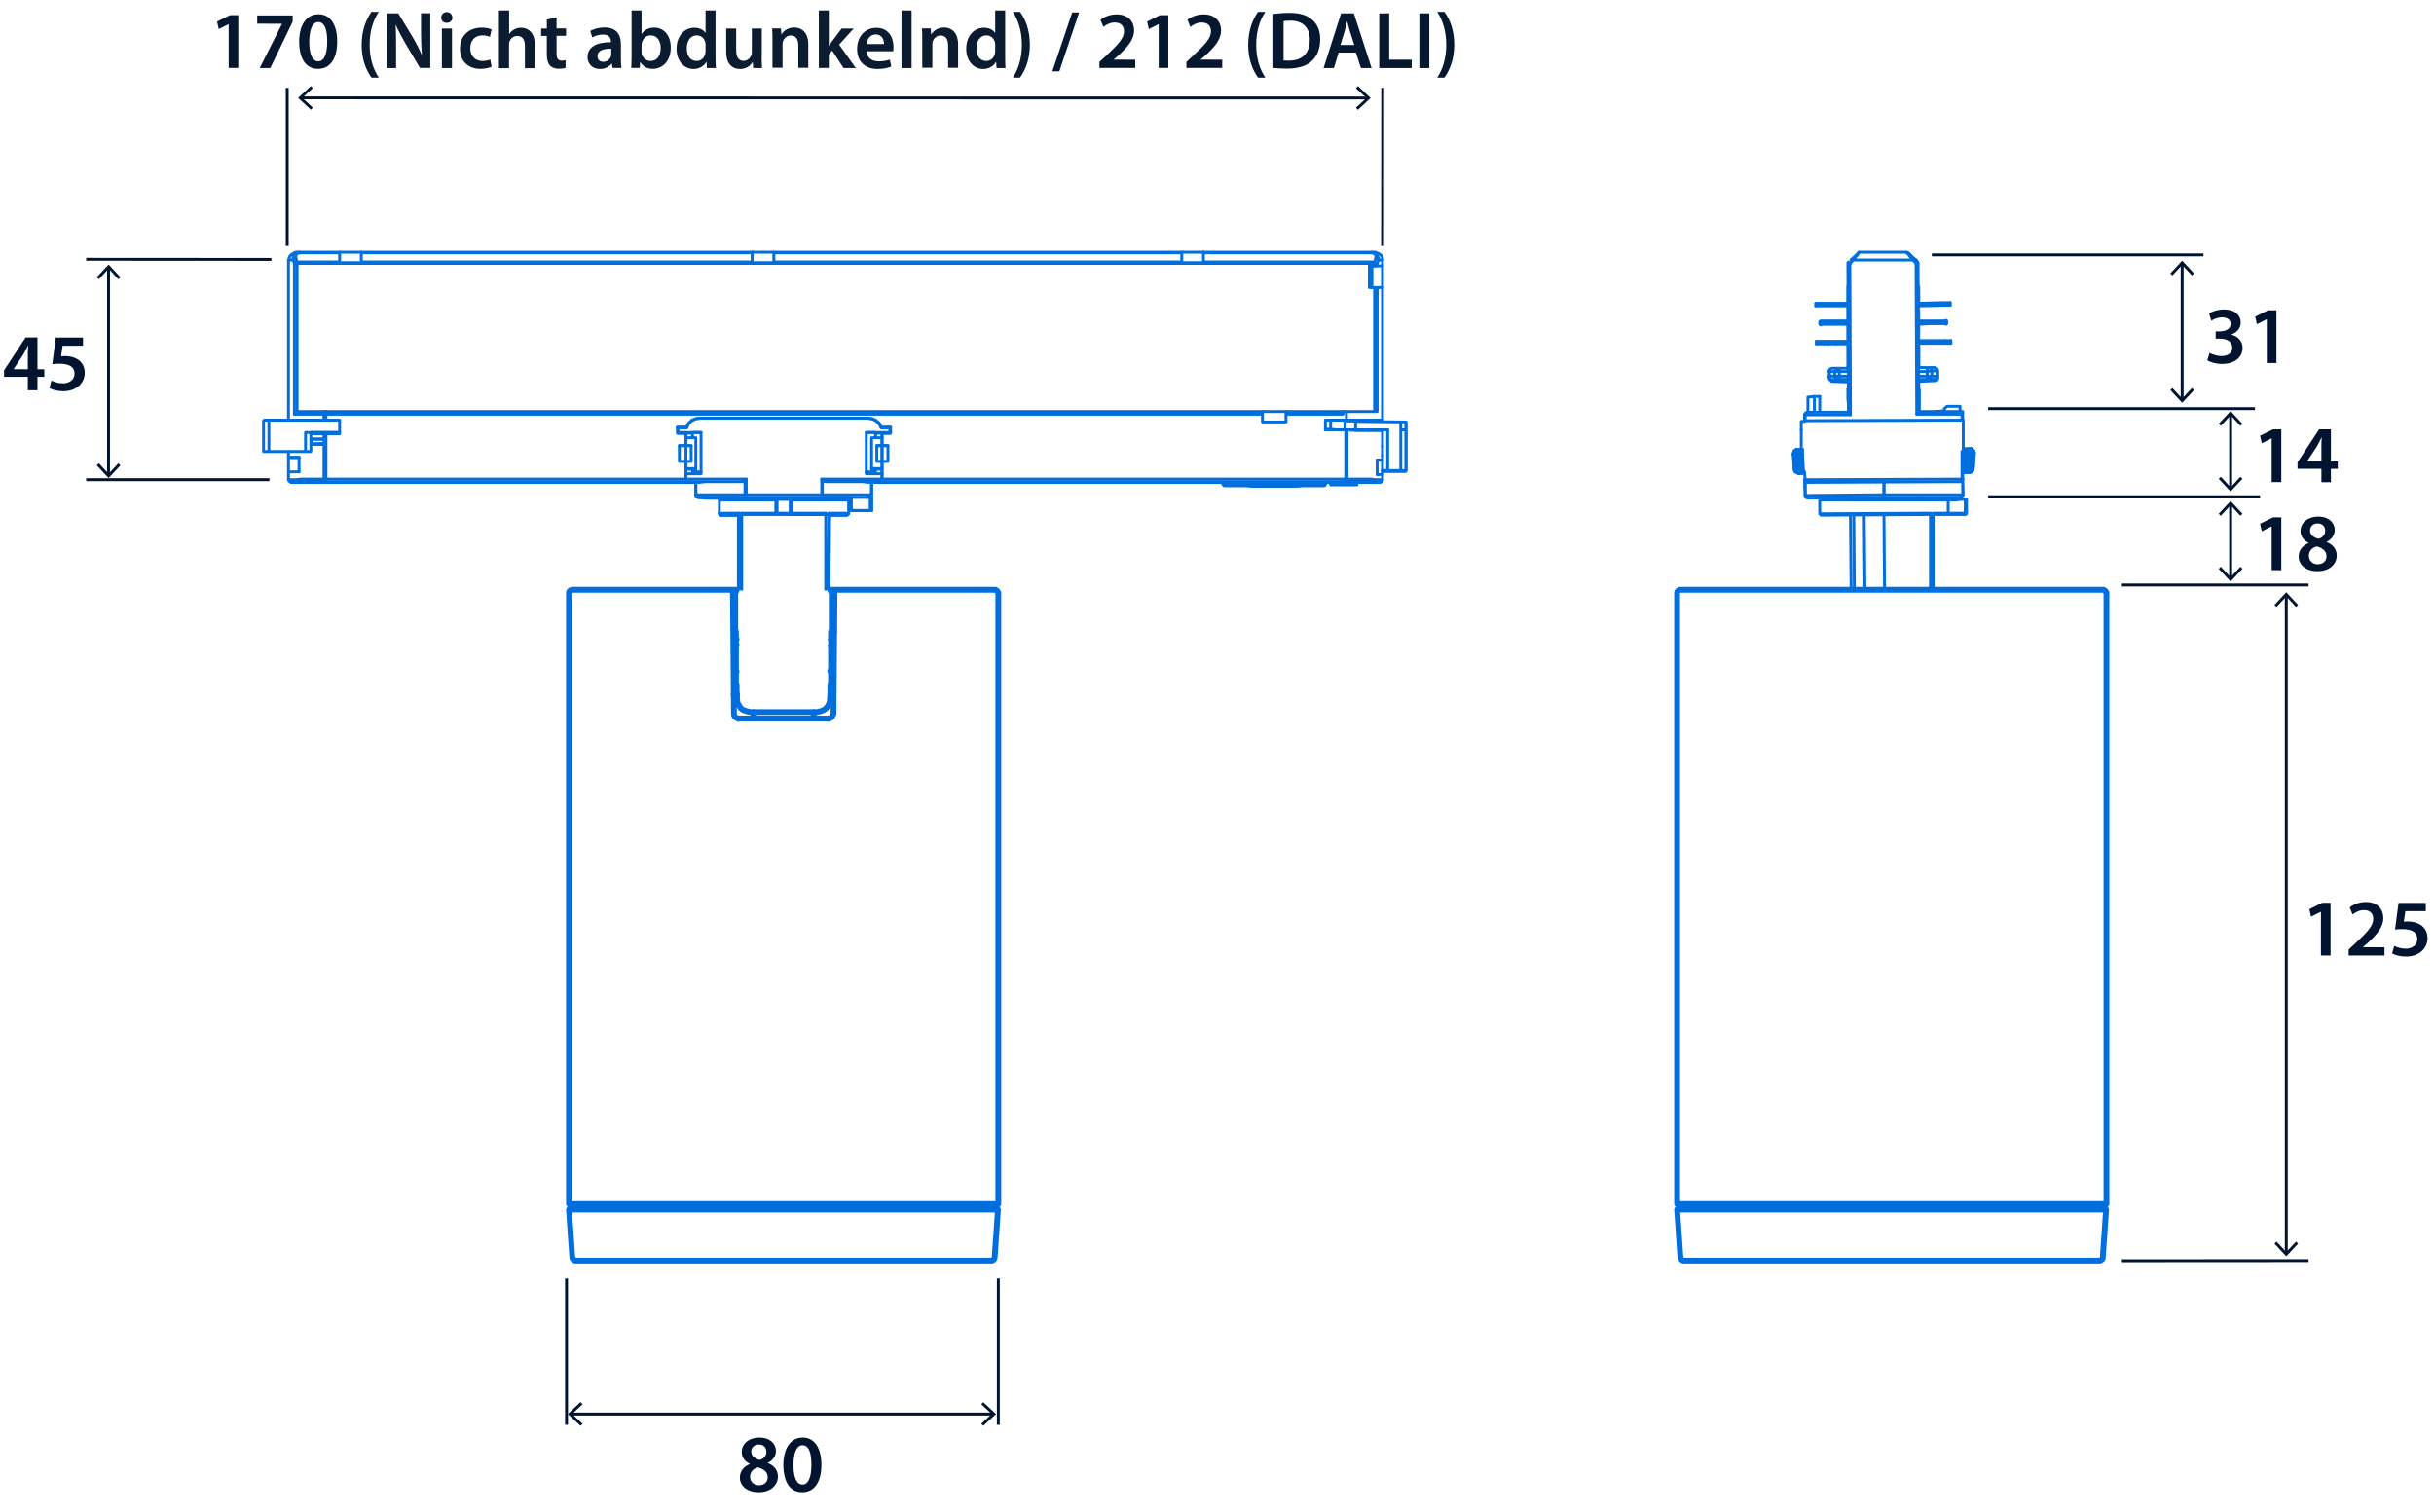 <svg xmlns="http://www.w3.org/2000/svg" id="GUIDES" width="74.05mm" height="173.82" viewBox="0 0 209.92 130.35"><defs><style>.cls-1,.cls-2,.cls-3,.cls-4{fill:none}.cls-2{stroke:#001430;stroke-miterlimit:3.86}.cls-2,.cls-3{stroke-width:.25px}.cls-5{fill:#001430}.cls-6{fill:#0b1b30}.cls-3,.cls-4{stroke:#006edc;stroke-linecap:round;stroke-linejoin:round}.cls-4{stroke-width:.5px}.cls-7{fill:#061830}</style></defs><path d="M71.64 50.85h.56M62.94 50.85h.56M49.07 103.84V51.09M86.1 103.84V51.09M63.71 61.96h7.73M63.56 59.87h-.29M71.88 59.87h-.27M63.69 61.99s0 0 0 0M71.46 61.99s0 0 0 0M70.17 61.96v-.56M65 61.96v-.23l-.03-.33M49.3 50.85h13.64M72.2 50.85h13.67M63.21 51.09l-.03-.12-.09-.06-.15-.06M71.97 51.09l.03-.12.05-.06.15-.06M86.07 51.1c0-.12-.1-.22-.22-.22M49.29 50.88c-.12 0-.22.1-.22.22M49.3 104.08l-.23-.24H86.1l-.23.24M71.88 61.52l.09-10.43" class="cls-4"/><path d="m63.3 61.52.02.18.09.14.18.09.18.03h7.64l.17-.03.15-.09.09-.14.06-.18M63.3 61.52l-.09-10.43M49.07 104.31h37M49.07 104.31l.23-.23h36.57l.2.23M49.36 108.49l-.29-4.18M85.78 108.49l.29-4.18M85.56 108.69c.12 0 .21-.09.22-.21M49.39 108.49c0 .12.1.21.22.21M49.6 108.72h35.95M63.21 53.05h.2M71.73 53.05h.21M71.61 57.9h.06M71.97 51v-.03H72M63.15 50.97h.03V51M63.18 50.97h.23M71.73 50.97h.24M63.41 51.44h-.2M71.97 51.44h-.24M63.5 50.97h-.09M71.64 50.97h.09v.62M63.41 51.59v-.62.47M71.73 50.97v.47M63.41 54.44v-2.85M71.73 51.59v2.85M71.67 55.11h-.03M63.53 55.11h-.06M70.41 61.4h.03M64.71 61.4h.03M64.71 61.4l-.36-.09-.29-.11-.18-.15-.09-.15-.11-.17-.06-.09-.03-.15v-.06l-.03-.12v-.38l-.03-.38v-.44M71.61 59.11v.82l-.03.27v.23l-.03.06-.02.12-.06.12-.09.17-.12.15-.18.15-.26.11-.38.09M64.74 61.4h5.67M63.27 59.11h.2v-4.67h-.23M71.88 59.11h-.21v-4.67h.27M63.53 57.9h-.06M63.53 55.61h-.06M71.67 57.82h-.06M71.67 55.73h-.03M144.64 103.84V51.09M181.67 103.84V51.09M181.44 50.85h-36.56M181.64 51.1c0-.12-.1-.22-.22-.22M144.86 50.88c-.12 0-.22.1-.22.22M144.88 104.08l-.24-.24h37.03l-.23.24M144.64 104.31h37M144.64 104.31l.24-.23h36.56l.2.23M144.93 108.49l-.29-4.18M181.35 108.49l.29-4.18M181.13 108.69c.12 0 .21-.09.22-.21M144.96 108.49c0 .12.1.21.22.21M145.17 108.72h35.95" class="cls-4"/><path d="m25.98 8.43 91.96.01" class="cls-2"/><path d="m26.81 9.45.17-.18-.91-.84.91-.84-.17-.18-1.1 1.02zM117.11 9.46l-.17-.18.91-.84-.91-.84.17-.19 1.1 1.03z" class="cls-5"/><path d="m119.25 7.57-.01 13.63M24.77 21.2V7.57M49.24 121.94h36.39" class="cls-2"/><path d="m50.07 122.96.17-.18-.9-.84.9-.84-.17-.19-1.1 1.03zM84.8 122.96l-.17-.18.9-.84-.9-.84.17-.18 1.1 1.02z" class="cls-5"/><path d="M86.1 110.26v12.61M48.86 122.87v-12.61" class="cls-2"/><path d="M55.6 122.87h23.46v6.32H55.6z" class="cls-1"/><path d="M63.81 127.43c0-.57.33-.95.85-1.18v-.02c-.48-.23-.69-.61-.69-1.01 0-.74.66-1.25 1.52-1.25.98 0 1.43.59 1.43 1.15 0 .38-.2.78-.7 1.03v.02c.5.19.87.58.87 1.15 0 .81-.69 1.36-1.66 1.36-1.06 0-1.62-.61-1.62-1.25m2.4-.04c0-.46-.34-.71-.85-.85-.43.13-.67.42-.67.8-.01.38.28.74.76.74.46 0 .76-.29.76-.68Zm-1.42-2.2c0 .37.31.6.74.71.31-.09.57-.34.57-.69 0-.32-.19-.64-.65-.64-.43 0-.66.29-.66.62M70.84 126.3c0 1.46-.57 2.38-1.66 2.38s-1.61-.95-1.62-2.34c0-1.41.6-2.37 1.67-2.37s1.61.98 1.61 2.33m-2.41.04c0 1.11.3 1.68.78 1.68.5 0 .77-.62.77-1.71s-.25-1.68-.77-1.68c-.46 0-.78.57-.78 1.71" class="cls-5"/><path d="M9.36 40.95V23.07" class="cls-2"/><path d="m10.39 40.12-.19-.17-.83.9-.84-.9-.19.17 1.03 1.1zM10.39 23.9l-.19.17-.83-.91-.84.91-.19-.17 1.03-1.1z" class="cls-5"/><path d="m7.43 22.35 15.98.01M7.43 41.36h15.81" class="cls-2"/><path d="M0 27.92h7.91v6.6H0z" class="cls-1"/><path d="M2.4 33.65v-1.16H.35v-.56l1.86-2.84h1.02v2.75h.59v.65h-.59v1.16h-.81Zm0-1.81V30.6c0-.26 0-.53.03-.79H2.4c-.14.29-.26.52-.4.77l-.83 1.25 1.24.01ZM7.15 29.81H5.4l-.13.91c.1-.01.2-.02.33-.02.4 0 .8.09 1.11.29.34.22.6.6.6 1.16 0 .87-.72 1.58-1.84 1.58-.53 0-.97-.13-1.21-.27l.18-.65c.2.11.59.24 1 .24.5 0 .99-.29.99-.83s-.39-.86-1.3-.86c-.25 0-.44.01-.62.04l.3-2.3h2.35v.71Z" class="cls-5"/><path d="M197.18 108.08V51.33" class="cls-2"/><path d="m198.2 107.25-.18-.17-.84.9-.84-.9-.18.17 1.02 1.1zM198.2 52.16l-.18.17-.84-.9-.84.9-.18-.17 1.02-1.1z" class="cls-5"/><path d="M199.1 50.44H183M199.1 108.72l-16.1.01" class="cls-2"/><path d="M198.35 76.68h11.56v6.05h-11.56z" class="cls-1"/><path d="M200.16 78.63h-.01l-.83.42-.15-.65 1.11-.55h.72v4.55h-.83v-3.78ZM202.56 82.41v-.53l.54-.5c1.07-.99 1.58-1.54 1.58-2.14 0-.41-.22-.76-.81-.76-.4 0-.74.2-.97.38l-.25-.61c.33-.27.83-.47 1.4-.47 1.01 0 1.5.64 1.5 1.38 0 .8-.57 1.44-1.37 2.18l-.4.34 1.87.01v.71h-3.09ZM209.2 78.57h-1.75l-.13.91c.1-.01.2-.02.33-.02.4 0 .8.09 1.11.29.34.22.6.6.6 1.16 0 .87-.72 1.58-1.84 1.58-.53 0-.97-.13-1.21-.27l.18-.65c.2.11.59.24 1 .24.5 0 .99-.29.99-.83s-.39-.86-1.3-.86c-.25 0-.44.01-.62.04l.3-2.3h2.35v.71Z" class="cls-5"/><path d="M194.92 42.83h-23.45M192.38 42.11v-6.4" class="cls-2"/><path d="m193.4 41.28-.18-.17-.84.91-.84-.91-.19.17 1.03 1.1zM193.4 36.54l-.18.17-.84-.9-.84.9-.19-.17 1.03-1.1z" class="cls-5"/><path d="M194.48 35.23h-23.01" class="cls-2"/><path d="M194.26 35.85h12.85v6.05h-12.85z" class="cls-1"/><path d="M195.91 37.8h-.01l-.83.42-.15-.65 1.11-.55h.72v4.55h-.83v-3.78ZM200.21 41.58v-1.16h-2.06v-.56l1.86-2.84h1.02v2.75h.59v.65h-.59v1.16h-.81Zm0-1.81v-1.24c0-.26 0-.53.03-.79h-.03c-.14.29-.26.52-.4.77l-.83 1.25 1.24.01Z" class="cls-5"/><path d="M192.38 49.87v-6.4" class="cls-2"/><path d="m193.4 49.04-.18-.17-.84.9-.84-.9-.19.17 1.03 1.1zM193.4 44.3l-.18.17-.84-.91-.84.91-.19-.17 1.03-1.1z" class="cls-5"/><path d="M194.26 43.44h12.85v6.05h-12.85z" class="cls-1"/><path d="M195.91 45.39h-.01l-.83.42-.15-.65 1.11-.55h.72v4.55h-.83v-3.78ZM198.25 48c0-.57.33-.95.85-1.18v-.02c-.48-.23-.69-.61-.69-1.01 0-.74.66-1.25 1.52-1.25.98 0 1.43.59 1.43 1.15 0 .38-.2.78-.7 1.03v.02c.5.19.87.58.87 1.15 0 .81-.69 1.36-1.66 1.36-1.06 0-1.62-.61-1.62-1.25m2.4-.04c0-.46-.34-.71-.85-.85-.43.13-.67.42-.67.8-.01.38.28.74.76.74.46 0 .76-.29.76-.68Zm-1.42-2.21c0 .37.31.6.74.71.31-.09.57-.34.57-.69 0-.32-.19-.64-.65-.64-.43 0-.66.29-.66.62" class="cls-5"/><path d="M188.2 34.46V22.74" class="cls-2"/><path d="m189.23 33.63-.19-.17-.84.9-.84-.9-.18.17 1.02 1.1zM189.23 23.57l-.19.17-.84-.9-.84.9-.18-.17 1.02-1.1z" class="cls-5"/><path d="M190.04 21.97h-23.43" class="cls-2"/><path d="M190.09 25.57h12.85v6.05h-12.85z" class="cls-1"/><path d="M190.56 30.42c.18.11.6.28 1.04.28.66 0 .92-.37.92-.73 0-.54-.5-.77-1.03-.77h-.4v-.63h.39c.4 0 .9-.18.9-.64 0-.31-.23-.57-.73-.57-.37 0-.74.16-.93.29l-.2-.62c.26-.18.76-.35 1.31-.35.94 0 1.42.52 1.42 1.11 0 .48-.28.87-.84 1.06.55.11 1 .53 1 1.15 0 .77-.64 1.38-1.77 1.38-.55 0-1.03-.15-1.27-.32l.2-.65ZM195.49 27.53h-.01l-.83.42-.15-.65 1.11-.55h.72v4.55h-.83v-3.78Z" class="cls-5"/><path d="M71.49 44.36v-.11M71.49 44.36h1.53v.06h-1.47M63.68 44.42h-1.52v-.06h1.58M63.74 44.25v.11M63.74 44.25h-1.41l-.23.05h-.06M73.19 44.3h-.12l-.17-.05h-1.41M66.91 44.25h-2.94M71.21 44.25h-2.94M68.27 44.25l-.06.05-.06.06M68.15 44.36h.06l.06-.11M68.15 44.36h2.89M71.21 44.25l-.06.11h-.11" class="cls-3"/><path d="M68.15 44.36v-.11h-1.13v.11zM68.27 44.25h-.12M64.14 44.36h-.12l-.05-.11M64.14 44.36h2.88M67.02 44.36h-.06l-.05-.11M67.02 44.36l-.06-.06-.05-.05M67.02 44.25h-.11M73.19 44.3l-.06.06-.06.06h-1.52M63.68 44.42h-1.52l-.06-.06-.06-.06M71.49 44.25v.11M63.74 44.36v-.11M63.74 44.36h.23M63.97 44.25v.11M71.21 44.36v-.11M71.21 44.36h.28M64.14 44.36h6.9M71.21 50.81v-6.45M63.97 50.81v-6.45M71.43 50.81l.06-6.45M71.49 44.36l.06.06-.06 6.39M63.74 50.81v-6.45l-.06.06v6.39M66.91 43.12h-4.87M73.19 43.12h-4.92M64.93 43.12v-.17M70.24 43.12v-.17M68.27 44.25v-1.19M67.02 44.25v-1.19M66.91 43.06h.11M66.91 44.25v-1.19M68.15 43.06h.12M68.15 44.25v-1.19M67.02 43.06h1.13M73.19 43.12v1.18M62.04 43.12v1.18M64.93 42.95h-.23 5.77-.23.68-6.67.68M70.92 42.89v.06M64.25 42.89v.06M27.94 38.31h-.96l-.06-.06h1.02M29.29 37.29h-2.37" class="cls-3"/><path d="M27.94 38.25h-.34l.11.06h.23M27.71 37.29h-.9M26.92 37.29h.79M29.29 37.29h-2.94M26.35 37.29h.46M23.19 36.22v2.71M26.35 38.93h-3.16M26.35 38.93v-1.64M23.19 36.22h6.1v1.07M23.19 38.93h-.46M22.73 36.27l.06-.05h.4M22.73 36.27v2.66M22.73 38.93h.46M23.19 38.93h1.98M25.17 38.93h1.64-.46M26.92 38.25l-.06-.39M26.81 38.93v-1.64M64.87 22.58v-.79M64.87 21.79H31.16M31.16 21.79v.79M31.16 22.58h33.71M66.74 21.79v.79M66.74 22.58h35.18M101.92 22.58v-.79M101.92 21.79H66.74M29.29 22.58v-.79M25.84 21.79h3.45M25.51 22.24v-.16l.05-.17.11-.06.17-.06M29.29 22.58h-3.67l-.11-.34M103.79 21.79v.79M103.79 22.58h14.76l.11-.34M118.32 21.79l.17.06.11.06.06.17v.16M103.79 21.79h14.53M64.87 21.79v-.05M66.74 22.7h-1.87v-.12M118.77 39.67v1.24M101.98 22.7v-.06M103.79 22.7h-1.87M103.79 21.79v-.05M103.79 22.7v-.12M31.16 22.7v-.12M31.16 22.7h33.71M66.74 22.7v-.12M101.92 22.7H66.74M101.92 22.7v-.12M29.29 22.7v-.12M29.29 22.7h-3.67v-.12M118.66 22.7h-14.87M118.66 22.7l-.11-.12M118.55 35.48V24.79M118.55 24.79h-.45v-1.87h.62v-.05l-.06-.17M31.16 22.7h-1.87M25.62 35.54V22.7M25.62 35.54l.05-.06M25.79 39.44v1.24M116.17 36.27H116M116.17 36.27h2.15l.45-.05h.46-3.11M114.31 36.22h1.81M118.21 36.22H116M118.21 36.22h.45H116M27.94 36.22h1.35M27.94 36.22h-3 .62M26.13 36.22h-.62 3.78zM110.91 35.48h-2.03M110.91 35.48h-.34M116.12 35.48h-.29M116.12 35.48h2.65M118.55 24.79h.22M118.77 35.48V24.79M119.23 24.79h-.46M118.1 24.73h.22M118.1 23.04h.22M118.1 24.73h.22M116.17 37.06h-1.86M119.23 37.12h-2.27l-.79-.06M28.11 35.71v.51M29.29 37.4v-.11M28.11 37.4h1.18M28.11 37.4v3.91h31.05M59.16 41.31v-1.53h-.57v-1.36h.57v-1.07h-.74v-.51h.8M60.4 36.05l-.39.05-.34.12-.28.28-.17.34M74.83 36.05H60.4M76.01 36.84l-.22-.34-.28-.28-.34-.12-.34-.05M76.07 41.31v-1.53h.51v-1.36h-.51v-1.07h.74v-.51h-.8M76.07 41.31h39.99v-4.25M114.31 36.22v.84M116.12 36.22v-.74M115.83 35.71v-.23M115.83 35.71h-4.92M110.91 35.71v.67h-2.03v-.67M108.88 35.71H28.11M110.91 35.71v-.23M108.88 35.71v-.23M27.94 35.71h.17v-.23M28.11 35.48l-.12.06-.05.17M27.94 35.71v.51M27.94 37.4v.46M27.94 37.86v.45" class="cls-3"/><path d="M27.94 38.31v3h.17M27.94 37.4h.17M25.39 35.71h2.55M25.28 22.41l.11.29v13.01M25.28 22.41h-.4M27.94 41.31h-1.98l-.45.05h-.63M27.94 38.31h-1.13M26.81 37.86h1.13M27.94 37.4h-1.13M24.88 39.44v1.24M25.79 39.44h-.91M25.79 40.68h-.91M26.81 37.91h.05M25.51 22.24l-.17.06-.06.11v-.28l.11-.22.17-.12.28-.05M25.84 21.79v-.05M29.29 21.79v-.05M31.16 21.79v-.05h-1.87M66.74 21.74h-1.87M103.79 21.74h-1.87M118.32 21.79v-.05M118.32 21.74l.23.05.17.12.11.22.06.11v.17l-.12-.11-.11-.06M119.23 22.41h-.34M118.72 22.87l.17-.46M119.23 22.92h-.51M119.23 24.79v-1.87M119.23 41.36h-.57l-.45-.05h-2.04M116.17 41.31v-4.25M119.23 38.48v.79M119.23 40.91h-.46M119.23 39.67h-.46M119.23 40.91v-1.24M119.23 22.92h-1.13M117.02 41.59H119h-.34l-.45-.06h-2.15l.06-.05.05-.17M59.16 41.53H28.11M28.11 41.53H25.9l-.39.06h-.4 3M28.11 41.59h31.9M59.16 41.53v.06h.85M76.07 41.53v.06h-.9M75.17 41.59h30.26M114.36 41.59h.4M116.06 41.53H76.07M115.21 41.59h-.45M117.02 41.59h-1.81M105.43 41.59h.5l.51-.06h6.9l.51.06h.51M28.11 41.53v-.22M59.16 41.53v-.22M59.16 38.42v1.36M59.22 36.84h-.8M76.01 36.84h.8M76.07 41.53v-.22M76.58 38.42h-.51v1.36" class="cls-3"/><path d="M116.06 41.53v-.22h.11M26.92 37.29v.06l.06.05M27.94 37.86h-1.13M101.98 22.64h1.69v.06M64.93 22.7v-.06h1.7v.06M29.41 22.7v-.06h1.69v.06M26.81 37.29h.11M24.88 39.44h.91M58.59 38.42h.57M28.11 41.53l-.12-.05-.05-.17M117.02 41.59v.22M115.21 41.81h-.4.4M115.21 41.81h1.81zM115.21 41.59v.22M118.77 39.67h.46M101.92 21.79v-.05M66.74 21.79v-.05M25.62 22.58l-.17.06-.06.06h.23M25.39 35.71l.06-.12.17-.05M29.41 22.64h-.12M31.16 22.64h-.06M64.93 22.64h-.06M64.87 22.64h1.87-.11M31.16 22.64h-1.87M101.98 22.64h-.06M101.92 22.64h1.87-.12M118.32 24.79v-1.87M60.01 41.59v1.07M60.01 42.66l.11.17.11.06M64.25 42.89h-4.02M26.81 37.91h.05M60.23 42.89h.29l.34.06h3.39M70.92 42.95h2.49M75.17 41.59v2.43h-1.76v-1.13h-2.49M75.05 44.02h.12M73.41 44.02h1.64M110.91 35.48h4.92M28.11 35.48h80.77M24.88 22.41v13.81M24.88 38.93v.51M24.88 40.68v.68M24.88 22.41l.06-.17.06-.16.11-.12.17-.11.11-.06.12-.05h.33M29.29 21.74h-3.45M103.79 21.74h14.53M118.32 21.74h.34l.06.05.17.06.17.11.11.12.06.16v.17M119.23 22.41v.51M119.23 24.79v11.43M119.23 37.12v1.36M119.23 39.27v.4M119.23 40.91v.45M119.23 41.36l-.06.17h-.06l-.05.06h-2.04M118.21 36.22H116M28.11 41.59h-3l-.11-.06-.06-.05-.06-.12M114.76 41.59v.22M64.87 21.74H31.16M101.92 21.74H66.74M25.67 35.48h2.44M28.11 41.59h31.9" class="cls-3"/><path d="M64.25 42.95H60.8l-.34-.06h-.28l-.12-.06-.05-.17M75.17 41.59h30.26M114.36 41.59h.4M73.41 42.95h-2.49M114.98 37.06h-.67M114.98 37.06h.29M116.74 37.06h-1.47M116.74 37.06h.05M118.04 37.06h-1.25M118.04 37.06h1.07M119.23 37.06h-.12M119.23 37.06h.45M116.91 37.06h2.77M116.91 37.06H116M116 37.06h-1.69.34M114.65 37.06h.56M115.21 37.06h.79M114.76 37.01l.56.05h.68M114.31 37.01h.45M116 36.22v.05M116 36.27h.34M105.43 41.65h8.93M109.89 41.93h-1.69l-.74-.06h-1.81 8.49-1.81l-.8.06h-1.64M113.74 41.87h.06zh-1.53.57-.34 1.19-.29.4M112.1 41.87h-.34.68-.34.34-.68.34M109.61 41.87h.06z" class="cls-3"/><path d="M109.95 41.87h.45-1.07.79-.68v.06h.85l.06-.06h-.23l-.06.06h-.39v-.06zM109.78 41.87h-.28.56-.28M109.44 41.93v-.06M109.5 41.93v-.06M109.61 41.93v-.06M110.18 41.93v-.06M110.23 41.93v-.06M110.29 41.93v-.06M116 36.22v.84zM114.76 37.01v-.79M116 37.06v-.84M116 36.27v.79M116.91 36.33v.73M116.34 36.27h.28l.29.06M120.81 36.38v4.19h-1.13M116.91 36.33l3.9.05M119.68 40.57v-3.51M120.81 40.63h-1.13M120.81 40.63v-.06M119.68 40.63v-.06M119.23 40.63h1.47M120.7 40.63h.45M121.15 40.63h-.34M119.68 40.63h-.34M119.28 40.63h-.05zh.06l-.11-.06M119.68 40.57h-.45M119.23 37.12v-.06M119.17 37.06v.06M119.11 37.06v.06M118.04 37.06v.06M121.26 37.06h-.45M120.81 36.38h.45M121.26 36.44v-.06M121.26 36.38v.68M121.26 37.06v-.68M121.26 36.44v.62-.68M121.26 40.57h-.45M121.26 37.06v3.51M121.26 40.57l-.05.06h-.06.06zM121.26 37.06v3.51M114.36 41.59v.06M105.43 41.59v.06" class="cls-3"/><path d="m114.36 41.65-.05.11-.06.11h-1.92l-.74.06h-3.39l-.74-.06h-1.92l-.06-.11-.05-.11M112.44 41.87h-.68M112.5 41.87h-.8M121.26 37.06v-.62M121.26 40.57l-.05.06h-.51M119.23 40.63h1.47M121.26 37.06v3.51M70.92 42.89h2.49M73.41 44.02h1.76v-2.43h.9M60.23 42.89l-.11-.06-.11-.17M59.16 41.59h.85v1.07M60.23 42.89h4.02M64.36 42.89h-4.13M74.83 42.89h-1.42M74.83 42.89h-3.96M70.87 42.89h-6.51" class="cls-3"/><path d="m64.36 42.89-.05-.06-.06-.17h-4.24M63.85 41.53H60.8l-.45.06h-.34M64.25 41.42v1.24M64.25 41.42l-.17.11h-.23M76.07 41.53h-4.75M75.17 41.59h-.34l-.4-.06h-3.11M76.07 41.59v-.06M63.85 41.53h-4.69M59.16 41.59v-.06M76.07 41.31h-5.2M70.92 41.42l-.05-.11M71.32 41.53h-.17l-.23-.11M76.07 41.53v-.22M59.61 38.42h-.45v-.68h.85v2.66h-.85v-.62h.45zM75.62 39.78h.45v.62h-.9v-2.66h.9v.68h-.45z" class="cls-3"/><path d="M58.48 37.29h1.98v3.56h-1.3v.46M70.87 41.31v1.35h-6.51v-1.35h-5.2M76.07 41.31v-.46h-1.36v-3.56h2.04v-.4h-.74M76.01 36.89l-.17-.39-.28-.23-.34-.17-.39-.05M74.83 36.05H60.4M60.4 36.05l-.39.05-.34.17-.28.23-.17.39M59.22 36.89h-.74v.4M59.16 41.53v-.22M59.16 38.42" class="cls-3"/><path d="M59.16 37.35h.56v-.06h.74M58.48 37.29v.06h.68M60.46 40.68h-.74v-.22h-.56M76.07 40.85v-.39h-.56v.22h-.8M59.72 37.74v-.39M76.07 37.74v-.39h-.56v.39M60.01 40.4v.06M59.72 40.46h.29M75.51 40.46h-.34M75.51 37.29v.06M76.07 40.4v.06M75.17 40.4v.06M76.07 38.42v1.36M75.51 37.29h-.8M76.07 37.35h.68v-.06M75.05 42.66v1.36h-1.64v-1.13" class="cls-3"/><path d="m75.05 42.66-.11.17-.11.06M75.05 42.66h-4.13v.17l-.05.06M75.17 44.02h-.12M70.92 41.42v1.24M76.07 38.42h-.45M59.61 38.42h-.45M64.25 41.42l.11-.11M64.25 42.66h.11v.23" class="cls-3"/><path d="M70.87 42.89v-.23h.05M157.05 44.42l9.27-.06M166.49 44.25l-.05.11h-.12M156.94 44.3l9.55-.05M166.72 44.25h1.3M169.52 44.36s.08-.04.08-.09M166.72 44.36h1.19M167.91 44.36h.05l.06-.11M167.91 44.36h1.58M169.49 44.36v-.11h-1.47M169.49 44.25h.11M156.94 44.28s.04.08.09.08M166.49 44.36v-.11M166.49 44.36h.23M168.02 44.25v-1.13M169.6 44.25v-1.19M169.49 43.06h.11M169.49 44.25v-1.19M168.02 43.12h.62l.4-.06h.45M156.94 43.12h11.08M159.82 42.95v.17l5.32-.06v-.11M165.14 43.06h4.46M159.82 43.12h-2.88M166.72 44.25v6.44M166.49 50.81v-6.45M162.48 44.42l.05 6.39M159.65 50.81l-.06-6.39M159.93 50.81l-.05-6.39M160.84 50.81l-.06-6.39M156.94 43.12v1.18M159.14 42.95h6.68v-.06M159.37 27.9h-1.08v-.11l1.08-.06M157.05 27.67h1.24M156.94 27.79h1.35v-.12M156.94 27.9h1.35M157.05 27.96h1.24M158.29 27.96v-.06M159.37 27.96h-1.08M158.29 27.67h1.08M166.55 27.9l-1.13.06M166.55 27.9v-.06h-1.13M166.55 27.84v-.11h-1.13M166.55 27.67h1.24M167.85 27.73h-1.3v-.06M166.55 27.84h1.3M166.55 27.9h1.24M165.42 27.67h1.13M169.32 36.22v2.71M158.07 31.75h1.35M157.78 32.43h.46v-.4h-.46M158.07 32.71h.45M158.52 32.71l-.17-.06-.11-.22M158.52 32.71h.11M158.63 32.71v-.28h-.39M158.24 32.03h.39v.4h.79M159.42 32.03h-.79M159.42 32.71h-.79M158.24 32.03l.11-.17.17-.11M158.63 32.03v-.28M165.48 31.69h.73M165.48 32.03h.73v-.34M166.21 32.43h-.73M166.21 32.71h-.73M166.21 32.71v-.28M166.21 31.69h.17M166.21 32.03l.4-.06M166.38 31.69l.17.11.06.17M166.21 32.03v.4h.4v-.46M166.38 32.71h.45M166.61 32.43h.51M166.38 32.71l.17-.11.06-.17M166.61 31.97h.51M166.21 32.71h.17M166.38 31.69h.45M157.02 27.67s-.08.04-.08.09M156.94 27.9v-.11M156.94 27.93s.04.08.09.08M167.91 27.7s-.04-.08-.09-.08M167.85 27.84v-.11M167.82 27.96s.08-.04.08-.09M157.78 32.43v-.4M157.73 32.46c0 .17.14.31.31.31M158.04 31.75c-.17 0-.31.14-.31.31M166.81 32.71c.17 0 .31-.14.31-.31M167.12 31.97v.46M167.12 32c0-.17-.14-.31-.31-.31M164.57 21.79l.45.45M165.25 22.41l.11.17M165.02 22.24l.06.06M165.42 22.72c0-.05-.02-.1-.06-.14M165.48 35.54l-.06-12.84M155.63 36.27h.06l13.52-.05h.06M165.48 35.48h3.79M169.27 35.71v.51M169.27 38.93v2.38M169.27 35.71v-.23M169.27 35.73a.2.2 0 0 0-.2-.2M169.21 35.71h.06" class="cls-3"/><path d="m169.04 35.48.11.06.06.17M169.21 35.71v.51M169.21 38.93v2.38h.06" class="cls-3"/><path d="M155.69 36.27v-.51h3.9l-.05-13.01.28-.34h5.15l.28.29.06 13.01h3.9M169.21 41.31l-13.52.05-.06-.56M164.97 22.41l-.12-.17-.11-.11-.17-.22-.06-.12-.05-.05M160.33 21.74h4.13M160.33 21.74l-.06.05-.05.17-.17.17-.23.28M164.97 22.41l.05-.11v-.06" class="cls-3"/><path d="M164.57 21.85s-.09-.06-.14-.06M155.86 41.59l13.24-.06M169.07 41.53a.2.2 0 0 0 .2-.2M169.15 36.22" class="cls-3"/><path d="m169.1 41.53.11-.05v-.17M155.86 41.59l-.11-.06-.06-.17M165.36 22.58v.06l-.11.06M165.25 22.7h.17M165.31 35.71l.11-.12.06-.05M167.91 35.03l-.23.22v.17l-.79.06M167.91 35.03h1.13v.45M159.42 35.54l-.05-12.79M156.94 35.54v-1.36M159.42 22.59s-.06.09-.06.14M159.37 22.75h.17M159.54 22.75l-.12-.11v-.06M155.63 41.36l.06 1.36M155.63 35.76v.51M155.86 35.54h3.56M159.76 22.3l.46-.45M159.42 22.58l-.05.06M155.92 35.54v-1.3M160.22 21.85l.11-.11M159.82 22.41l-.06-.05v-.06M159.37 22.64v.06M156.48 35.54v-1.36l-.56.06M162.48 41.59v1.3" class="cls-3"/><path d="M155.69 41.48v1.24l6.79-.06" class="cls-3"/><path d="M155.69 41.39c0 .11.09.2.2.2M155.63 41.36h.06M155.69 42.69c0 .11.09.2.2.2" class="cls-3"/><path d="m155.92 42.95-.17-.06-.06-.17M155.92 42.95l6.56-.06M156.48 34.18h.46M159.42 35.54l.06.11.11.11M155.86 35.54l-.11.05-.06.17M155.63 35.76h.06" class="cls-3"/><path d="M155.83 35.59a.2.2 0 0 0-.2.2M165.08 22.3l.17.11M159.65 22.41v-.05M165.48 29.6h2.26M167.74 29.6v-.23M165.48 29.37h2.26M155.35 37.06v-.73h.28M169.89 40.74h-.23M169.44 40.74h.16M169.27 40.74h.05M155.35 40.8h.17M155.18 40.8h.11M155.13 40.8h-.06M154.73 40.51l-.06-1.3M154.73 40.51l.06-.05M154.73 40.51l.06.12.05.05.12.06.11.06M154.67 39.1v.11M154.67 39.21l.12 1.3-.06-1.3M154.67 39.21h.06" class="cls-3"/><path d="m154.73 39.21.11 1.25-.05.05M154.79 40.51v.12l.11.05.11.06.12.06M155.07 40.74l.06.06" class="cls-3"/><path d="m155.01 40.74-.11-.11-.06-.17M155.07 40.8" class="cls-3"/><path d="m155.07 40.8-.11-.06-.12-.06-.05-.05v-.12M154.73 39.1l.06-.17.11-.11M154.73 39.21v-.11M154.79 39.1v.11M154.79 39.21l.11 1.3-.06-1.3M154.79 39.21h.05M154.9 39.21l.06 1.25-.06.05M154.84 39.21h.06M154.9 40.51l.06.12.05.05.12.06.11.06M155.24 40.8v-.06" class="cls-3"/><path d="M155.24 40.74h-.11l-.06-.06-.11-.22M155.18 40.8l-.11-.06-.11-.06-.06-.05v-.12M154.9 39.1v-.11l.06-.12.11-.05h.06M154.9 39.21v-.11M155.01 39.1v.11M155.01 39.21l.06 1.25M155.13 40.46l-.06-1.25M155.01 39.21h.06M155.07 40.46h.11l-.05-1.25M155.07 39.21h.06" class="cls-3"/><path d="m155.13 40.46.05.17.06.05.11.06.11.06M155.46 40.8v-.06" class="cls-3"/><path d="M155.46 40.74h-.11l-.06-.06-.11-.22M155.35 40.8l-.06-.06-.11-.06-.05-.05-.06-.17M155.46 40.74h.06M155.13 39.1l.05-.17.06-.06.11-.05h.06M155.13 39.21v-.11M155.35 39.1v.11M155.35 39.21l.06 1.25M155.41 39.21l.05 1.25h-.05M155.35 39.21h.06M155.63 40.8l-.05-.06-.06-.06-.11-.05v-.17M155.46 40.46l.06.17.11.11M155.63 40.68l-.05-.05-.06-.17M155.46 40.46h.06M155.52 40.46l-.06-1.25v-.11M169.44 39.16v-.12M169.32 38.82l.12.05v.17M169.44 40.4l-.06.17-.11.06M169.44 40.4v-1.24h.05v-.12h-.05M169.44 39.16h.05M169.49 39.16v1.24h-.05M169.55 40.4l.05-1.24M169.49 39.16h.11M169.49 40.4h.06M169.55 40.4l-.06.11-.05.12-.06.05-.06.06M169.32 40.74" class="cls-3"/><path d="m169.27 40.68.17-.11.05-.17M169.38 40.68h.11l-.05.06M169.77 39.16v-.12M169.49 38.76h.06l.11.06.11.05v.17M169.72 40.4v.11l-.06.12-.17.05" class="cls-3"/><path d="m169.72 40.4.05-1.24h.06v-.12h-.06M169.77 39.16h.06M169.83 39.16l-.06 1.24h-.05M169.83 40.4l.06-1.24M169.83 39.16h.06M169.77 40.4h.06M169.83 40.4v.11l-.06.12-.11.05-.06.06M169.6 40.74" class="cls-3"/><path d="m169.44 40.74.16-.06.12-.05.05-.12v-.11M169.72 40.68v.06M170.06 39.16v-.12M169.77 38.76h.12l.05.06.06.11.06.11M170 40.4l-.06.11-.05.12-.17.05M170 40.4l.06-1.24v-.12M170.06 39.16 170 40.4M170.06 40.4l.05-1.24M170.06 39.16h.05M170 40.4h.06M170.11 39.16" class="cls-3"/><path d="M170.06 40.4v.11l-.12.12-.05.05-.12.06M169.77 40.74" class="cls-3"/><path d="m169.72 40.74.11-.06.11-.05.06-.12v-.11M169.83 40.74l.06-.06M170.17 39.16v-.12M170 38.76l.11.11.06.17M170.11 40.4l-.05.17-.12.11M170.11 40.4l.06-1.24h.06v-.12h-.06M170.23 39.16h-.06" class="cls-3"/><path d="m170.17 40.4.06-1.24zh-.06M170.17 40.4v.11l-.11.12-.06.05-.11.06M169.89 40.74" class="cls-3"/><path d="m169.83 40.74.11-.06.12-.05.05-.12.06-.11M170.23 39.16h.05M170.28 39.16v-.12M170.23 39.04h.05M170.17 40.4l.11-1.24h-.05M170.17 40.4" class="cls-3"/><path d="m169.89 40.74.11-.06.11-.05.06-.12v-.11M154.67 39.1l.12-.23.11-.11h.06l-.06.06M154.67 39.1h.06" class="cls-3"/><path d="m154.79 39.1.05-.17.12-.11.05-.06h-.05l-.12.06-.11.11v.17M154.79 39.1h.05" class="cls-3"/><path d="m155.01 39.1.06-.17.06-.11.05-.06h-.05l-.12.06-.11.11-.06.17M155.01 39.1h.06M155.35 39.1v-.17l.11-.11v-.06h-.05l-.17.06-.11.11-.06.17M155.35 39.1h.06M155.46 38.87l-.05.23M169.49 39.04l-.05-.17-.12-.11M169.49 39.04h.11M169.83 39.04l-.06-.17-.11-.11-.11-.06h-.11l.05.06.06.11.05.17M169.83 39.04h.06M170.06 39.04v-.17l-.12-.11-.17-.06h-.05l.05.06.12.11v.17M170.06 39.04h.05" class="cls-3"/><path d="m170.23 39.04-.06-.17-.11-.11-.12-.06h-.05l.11.06.06.11.05.17M170.23 39.04" class="cls-3"/><path d="M170.06 38.7h-.12.06l.17.12.06.22M169.32 38.7h.62M154.67 39.21v-.11M154.73 39.21v-.11M154.84 39.21v-.11h.06M155.07 39.21v-.11h.06M155.41 39.21v-.11M155.41 39.21h.05M155.41 39.1h.05M159.37 29.43v-.34M156.65 29.65h2.72v.4M158.75 29.43h.62M158.75 29.43v.22M156.65 29.43h2.1M159.37 29.99v1.7M157.78 32.27v.02M157.78 32.31v.34M157.78 32.62c0 .11.09.19.19.2M157.95 32.88l1.47.05M159.37 28.07v-.11M159.37 27.67v-.05M159.37 27.62v-.17M159.37 28.24v-.17M159.37 27.45v-.06M159.37 27.34v.05M159.37 27.34v-2.55M159.37 31.58v-3.23.06M159.37 31.58h.05M159.31 31.75l.06-.17M159.42 33.56v-.68l-.11-.17M159.42 33.56v.56M159.42 35.54v-.4.06M159.42 33.56h-.05M159.37 28.92v-.68M159.37 26.77v.57M165.48 25.75l-.06-1.02v-.05M159.37 24.79v-.06M165.48 32.88l.05-.17M165.48 34.07l.05.05M165.53 34.12v.23M165.53 34.35v.56M165.53 34.91v.23M165.53 35.14h-.05M165.53 35.48v-1.92l-.05-.06v-.62M165.48 34.12h.05M165.48 35.03v-.85M165.48 31.63V29.6M165.48 29.37v-.17M165.48 32.88l1.41-.06M166.93 32.82c.11 0 .19-.09.19-.2M167.12 32.6v-.17M165.42 26.54l.06-.05M165.48 34.35v-.11M165.48 35.03v-.68M165.48 35.14h.05M165.48 34.91h.05M165.48 34.35h.05M156.6 26.37h2.77M158.75 26.15h.62M158.75 26.15v.22M156.6 26.15h2.15M157.33 26.37v-.22M157.73 26.15v.22M158.35 26.37v-.22M159.37 25.81v-1.13M165.42 26.49h.06v-.12" class="cls-3"/><path d="M165.48 26.15v-1.42l-.06-.05M159.42 35.14v-.06M159.37 34.18v-.06h.05M159.42 34.18h-.05M159.37 33.56v.56M159.42 35.14v.4M159.42 35.08v-.22l-.05-.45v-.23M159.42 34.41h-.05M165.48 29.99v1.59l.05.11M165.48 29.94v.05M165.48 28.98v-.74.11M165.48 26.77l-.06-.06M165.42 27.28l.06.06v.05-.62M165.42 25.75h.06M165.42 27.34h.06M165.42 27.56h.06M165.48 27.39v.17M165.42 28.13h.06M165.48 27.67v-.11M165.48 28.13v-.17M165.48 28.13v.17-.06M165.42 26.37l2.26-.05M167.68 26.32v-.23M165.42 26.15l2.26-.06M167.68 26.32h.51M167.68 26.09h.51M168.13 26.09v.23M167.74 29.37h.51M167.74 29.6h.45M168.19 29.37v.23M168.19 29.6h.06M157.39 29.65l-.06-.22M157.73 29.43v.22M158.35 29.65v-.22M155.46 38.76h-.11M169.6 39.16v-.12M169.89 39.16v-.12M170.11 39.16v-.12M170.23 39.16v-.12M154.79 40.51l-.12-1.3v-.11M155.07 40.8l-.11-.06-.06-.06-.11-.05v-.12M155.13 40.8h.05M154.9 40.51l-.11-1.3v-.11" class="cls-3"/><path d="m155.18 40.8-.11-.06-.11-.06-.06-.05v-.12M155.29 40.8h.06M155.07 40.46l-.06-1.25v-.11M155.35 40.8l-.06-.06-.11-.06-.05-.05-.06-.17M155.52 40.8h.11M155.41 40.46l-.06-1.25v-.11M155.63 40.8l-.05-.06-.06-.06-.11-.05v-.17M169.55 40.4l.05-1.24M169.55 40.4l-.06.11-.05.12-.06.05-.06.06M169.32 40.74h.12M169.83 40.4l.06-1.24M169.83 40.4v.11l-.06.12-.11.05-.06.06M170.06 40.4l.05-1.24M170.06 40.4v.11l-.12.12-.05.05-.12.06M169.72 40.68l.05.06M170.17 40.4l.06-1.24M170.17 40.4v.11l-.11.12-.12.05-.05.06M169.77 40.74l.06-.06M154.98 38.76s-.07 0-.11.02M170.08 38.72s-.07-.02-.11-.02" class="cls-3"/><path d="M154.96 38.76h-.06l-.06.06-.11.11-.06.17.06-.23.17-.05M154.79 39.1l.05-.17.06-.06.11-.05v-.06M155.01 39.1l.06-.11v-.12l.11-.05v-.06M156.6 26.37v-.22M168.19 26.32v-.23M168.25 29.6v-.23M156.65 29.65v-.22M155.35 37.06v1.7M169.6 39.16v-.12M169.44 38.76h.05l.06.06.05.22M169.89 39.16v-.12M169.72 38.7l.05.06.06.06.06.11v.11M170.11 39.16v-.12M169.89 38.7h.05l.06.06.11.11v.17M170.23 39.16v-.12M170.06 38.7l.11.12.11.22" class="cls-3"/><path d="M169.94 38.7h.06l.11.06.12.11v.17M169.1 42.89h-6.62v-1.3M169.1 42.89l.11-.06.06-.17" class="cls-3"/><path d="M162.48 42.66h6.79v-1.24M169.27 41.31l.05 1.35M169.27 42.66h.05" class="cls-3"/><path d="M169.07 42.83a.2.2 0 0 0 .2-.2" class="cls-3"/><path d="M14.29.13h115.34v6.58H14.29z" class="cls-1"/><path d="M19.71 2.08h-.01l-.83.42-.15-.65 1.11-.55h.72v4.55h-.83V2.07ZM25.24 1.31v.55l-1.93 4h-.91l1.92-3.82-2.14-.01v-.71h3.06ZM29.08 3.55c0 1.46-.57 2.38-1.66 2.38s-1.61-.95-1.62-2.34c0-1.41.6-2.37 1.67-2.37s1.61.98 1.61 2.33m-2.41.05c0 1.11.3 1.68.78 1.68.5 0 .77-.62.77-1.71s-.25-1.68-.77-1.68c-.46 0-.78.57-.78 1.71" class="cls-7"/><path d="M32.67 1.01c-.45.67-.79 1.59-.79 2.85s.35 2.16.79 2.83h-.63c-.4-.56-.85-1.47-.85-2.83 0-1.37.45-2.28.85-2.85zM33.37 5.86V1.14h.98l1.22 2.02c.32.53.59 1.07.81 1.58h.01c-.06-.63-.08-1.24-.08-1.96V1.13h.8v4.72h-.89l-1.23-2.07c-.3-.52-.62-1.1-.85-1.63h-.02c.04.62.04 1.24.04 2.02v1.69zM39.02 1.5c0 .26-.19.46-.49.46s-.48-.2-.48-.46.2-.47.48-.47.48.2.48.47Zm-.91 4.36V2.45h.87v3.41zM42.4 5.75c-.18.08-.54.18-.97.18-1.06 0-1.76-.68-1.76-1.74s.7-1.82 1.9-1.82c.32 0 .64.07.83.16l-.15.64c-.14-.06-.34-.13-.65-.13-.66 0-1.05.48-1.04 1.11 0 .7.46 1.1 1.04 1.1.3 0 .51-.06.68-.13l.12.64ZM43.04.89h.87v2.03h.01c.1-.16.25-.29.43-.39.17-.1.37-.15.59-.15.58 0 1.19.39 1.19 1.48v2.01h-.86V3.96c0-.5-.18-.87-.66-.87-.34 0-.57.22-.67.48-.03.07-.04.16-.04.26v2.04h-.87V.89ZM48 1.47v.97h.82v.64H48v1.51c0 .41.11.63.44.63.15 0 .26-.02.34-.04v.66c-.11.05-.34.08-.61.08-.31 0-.58-.11-.74-.28-.18-.2-.27-.5-.27-.95v-1.6h-.49v-.64h.49v-.77l.84-.2ZM52.83 5.86l-.06-.38h-.02c-.21.27-.57.46-1.01.46-.69 0-1.07-.5-1.07-1.02 0-.86.76-1.3 2.02-1.29v-.06c0-.22-.09-.6-.69-.6-.34 0-.69.11-.92.25l-.17-.56c.25-.15.69-.3 1.23-.3 1.09 0 1.41.69 1.41 1.44v1.23c0 .31.01.61.05.82h-.78Zm-.11-1.67c-.61-.01-1.19.12-1.19.64 0 .34.22.49.49.49.34 0 .6-.22.67-.47.02-.06.03-.13.03-.19zM54.44 5.86c.01-.23.03-.61.03-.96V.89h.86v2.03h.01c.21-.33.58-.55 1.09-.55.83 0 1.43.69 1.42 1.73 0 1.23-.78 1.83-1.55 1.83-.44 0-.83-.17-1.08-.59h-.01l-.04.51h-.74Zm.89-1.41c0 .07 0 .14.02.2.09.34.39.6.76.6.54 0 .87-.43.87-1.12 0-.6-.29-1.09-.86-1.09-.35 0-.67.25-.76.63-.01.06-.03.14-.03.22v.55ZM61.71.89V4.9c0 .35.01.73.03.96h-.77l-.04-.54h-.01c-.2.38-.62.62-1.11.62-.81 0-1.46-.69-1.46-1.74 0-1.14.71-1.82 1.53-1.82.47 0 .81.2.96.45h.01V.89zm-.86 2.98c0-.07 0-.15-.02-.22-.08-.34-.35-.61-.74-.61-.55 0-.86.49-.86 1.13s.31 1.08.85 1.08c.35 0 .66-.24.74-.61.02-.08.03-.16.03-.25v-.51ZM65.69 4.84c0 .41.01.74.03 1.02h-.76l-.04-.52h-.01c-.15.25-.48.6-1.09.6s-1.19-.37-1.19-1.49v-2h.86v1.86c0 .57.18.93.64.93.34 0 .57-.25.66-.46.03-.08.05-.17.05-.27V2.45h.86v2.39ZM66.62 3.46c0-.39 0-.72-.03-1.02h.76l.04.51h.02c.15-.27.52-.59 1.09-.59.6 0 1.21.39 1.21 1.46v2.02h-.86V3.91c0-.49-.18-.86-.65-.86-.34 0-.58.25-.67.5-.03.08-.04.18-.04.28v2h-.87v-2.4ZM71.48 3.95h.01c.08-.13.18-.28.27-.4l.83-1.1h1.04l-1.26 1.39 1.44 2.02h-1.06l-.98-1.51-.29.34v1.16h-.86V.89h.86zM74.74 4.4c.02.62.5.88 1.05.88.4 0 .69-.06.95-.15l.13.6c-.29.12-.7.21-1.19.21-1.11 0-1.76-.68-1.76-1.72 0-.95.57-1.83 1.67-1.83s1.47.91 1.47 1.66c0 .16-.01.29-.03.36h-2.28Zm1.5-.61c0-.31-.13-.83-.71-.83-.53 0-.76.48-.79.83zM77.75.89h.87v4.97h-.87zM79.54 3.46c0-.39 0-.72-.03-1.02h.76l.04.51h.02c.15-.27.52-.59 1.09-.59.6 0 1.21.39 1.21 1.46v2.02h-.86V3.91c0-.49-.18-.86-.65-.86-.34 0-.58.25-.67.5-.03.08-.04.18-.04.28v2h-.87v-2.4ZM86.69.89V4.9c0 .35.01.73.03.96h-.77l-.04-.54h-.01c-.2.38-.62.62-1.11.62-.81 0-1.46-.69-1.46-1.74 0-1.14.71-1.82 1.53-1.82.47 0 .81.2.96.45h.01V.89zm-.86 2.98c0-.07 0-.15-.02-.22-.08-.34-.35-.61-.74-.61-.55 0-.86.49-.86 1.13s.31 1.08.85 1.08c.35 0 .66-.24.74-.61.02-.08.03-.16.03-.25v-.51ZM87.35 6.69c.44-.67.78-1.6.78-2.84s-.34-2.17-.78-2.84h.62c.41.56.85 1.47.85 2.84s-.45 2.27-.85 2.84z" class="cls-6"/><path d="m90.76 6.14 1.71-5.08h.6l-1.71 5.08zM94.82 5.86v-.53l.54-.5c1.07-.99 1.58-1.54 1.58-2.14 0-.41-.22-.76-.81-.76-.4 0-.74.2-.97.38l-.25-.61c.33-.27.83-.47 1.4-.47 1.01 0 1.5.64 1.5 1.38 0 .8-.57 1.44-1.37 2.18l-.4.34 1.87.01v.71h-3.09ZM99.92 2.08h-.01l-.83.42-.15-.65 1.11-.55h.72v4.55h-.83V2.07ZM102.32 5.86v-.53l.54-.5c1.07-.99 1.58-1.54 1.58-2.14 0-.41-.22-.76-.81-.76-.4 0-.74.2-.97.38l-.25-.61c.33-.27.83-.47 1.4-.47 1.01 0 1.5.64 1.5 1.38 0 .8-.57 1.44-1.37 2.18l-.4.34 1.87.01v.71h-3.09ZM109.13 1.01c-.45.67-.79 1.59-.79 2.85s.35 2.16.79 2.83h-.63c-.4-.56-.85-1.47-.85-2.83 0-1.37.45-2.28.85-2.85zM109.82 1.2c.38-.06.86-.1 1.37-.1.88 0 1.49.18 1.93.55.46.37.74.93.74 1.74s-.29 1.47-.74 1.88c-.47.43-1.22.64-2.14.64-.5 0-.88-.03-1.16-.06zm.87 4c.12.02.3.02.48.02 1.12 0 1.79-.61 1.79-1.81 0-1.04-.6-1.64-1.67-1.64-.27 0-.47.02-.59.05V5.2ZM115.45 4.52l-.41 1.34h-.89l1.51-4.72h1.1l1.53 4.72h-.92l-.43-1.34h-1.5Zm1.35-.65-.37-1.16c-.09-.29-.17-.61-.24-.88h-.01c-.07.27-.14.6-.22.88l-.36 1.16h1.21ZM118.95 1.14h.86v4h1.94v.72h-2.8zM123.27 1.14v4.72h-.86V1.14zM123.95 6.69c.44-.67.78-1.6.78-2.84s-.34-2.17-.78-2.84h.62c.41.56.85 1.47.85 2.84s-.45 2.27-.85 2.84z" class="cls-7"/></svg>